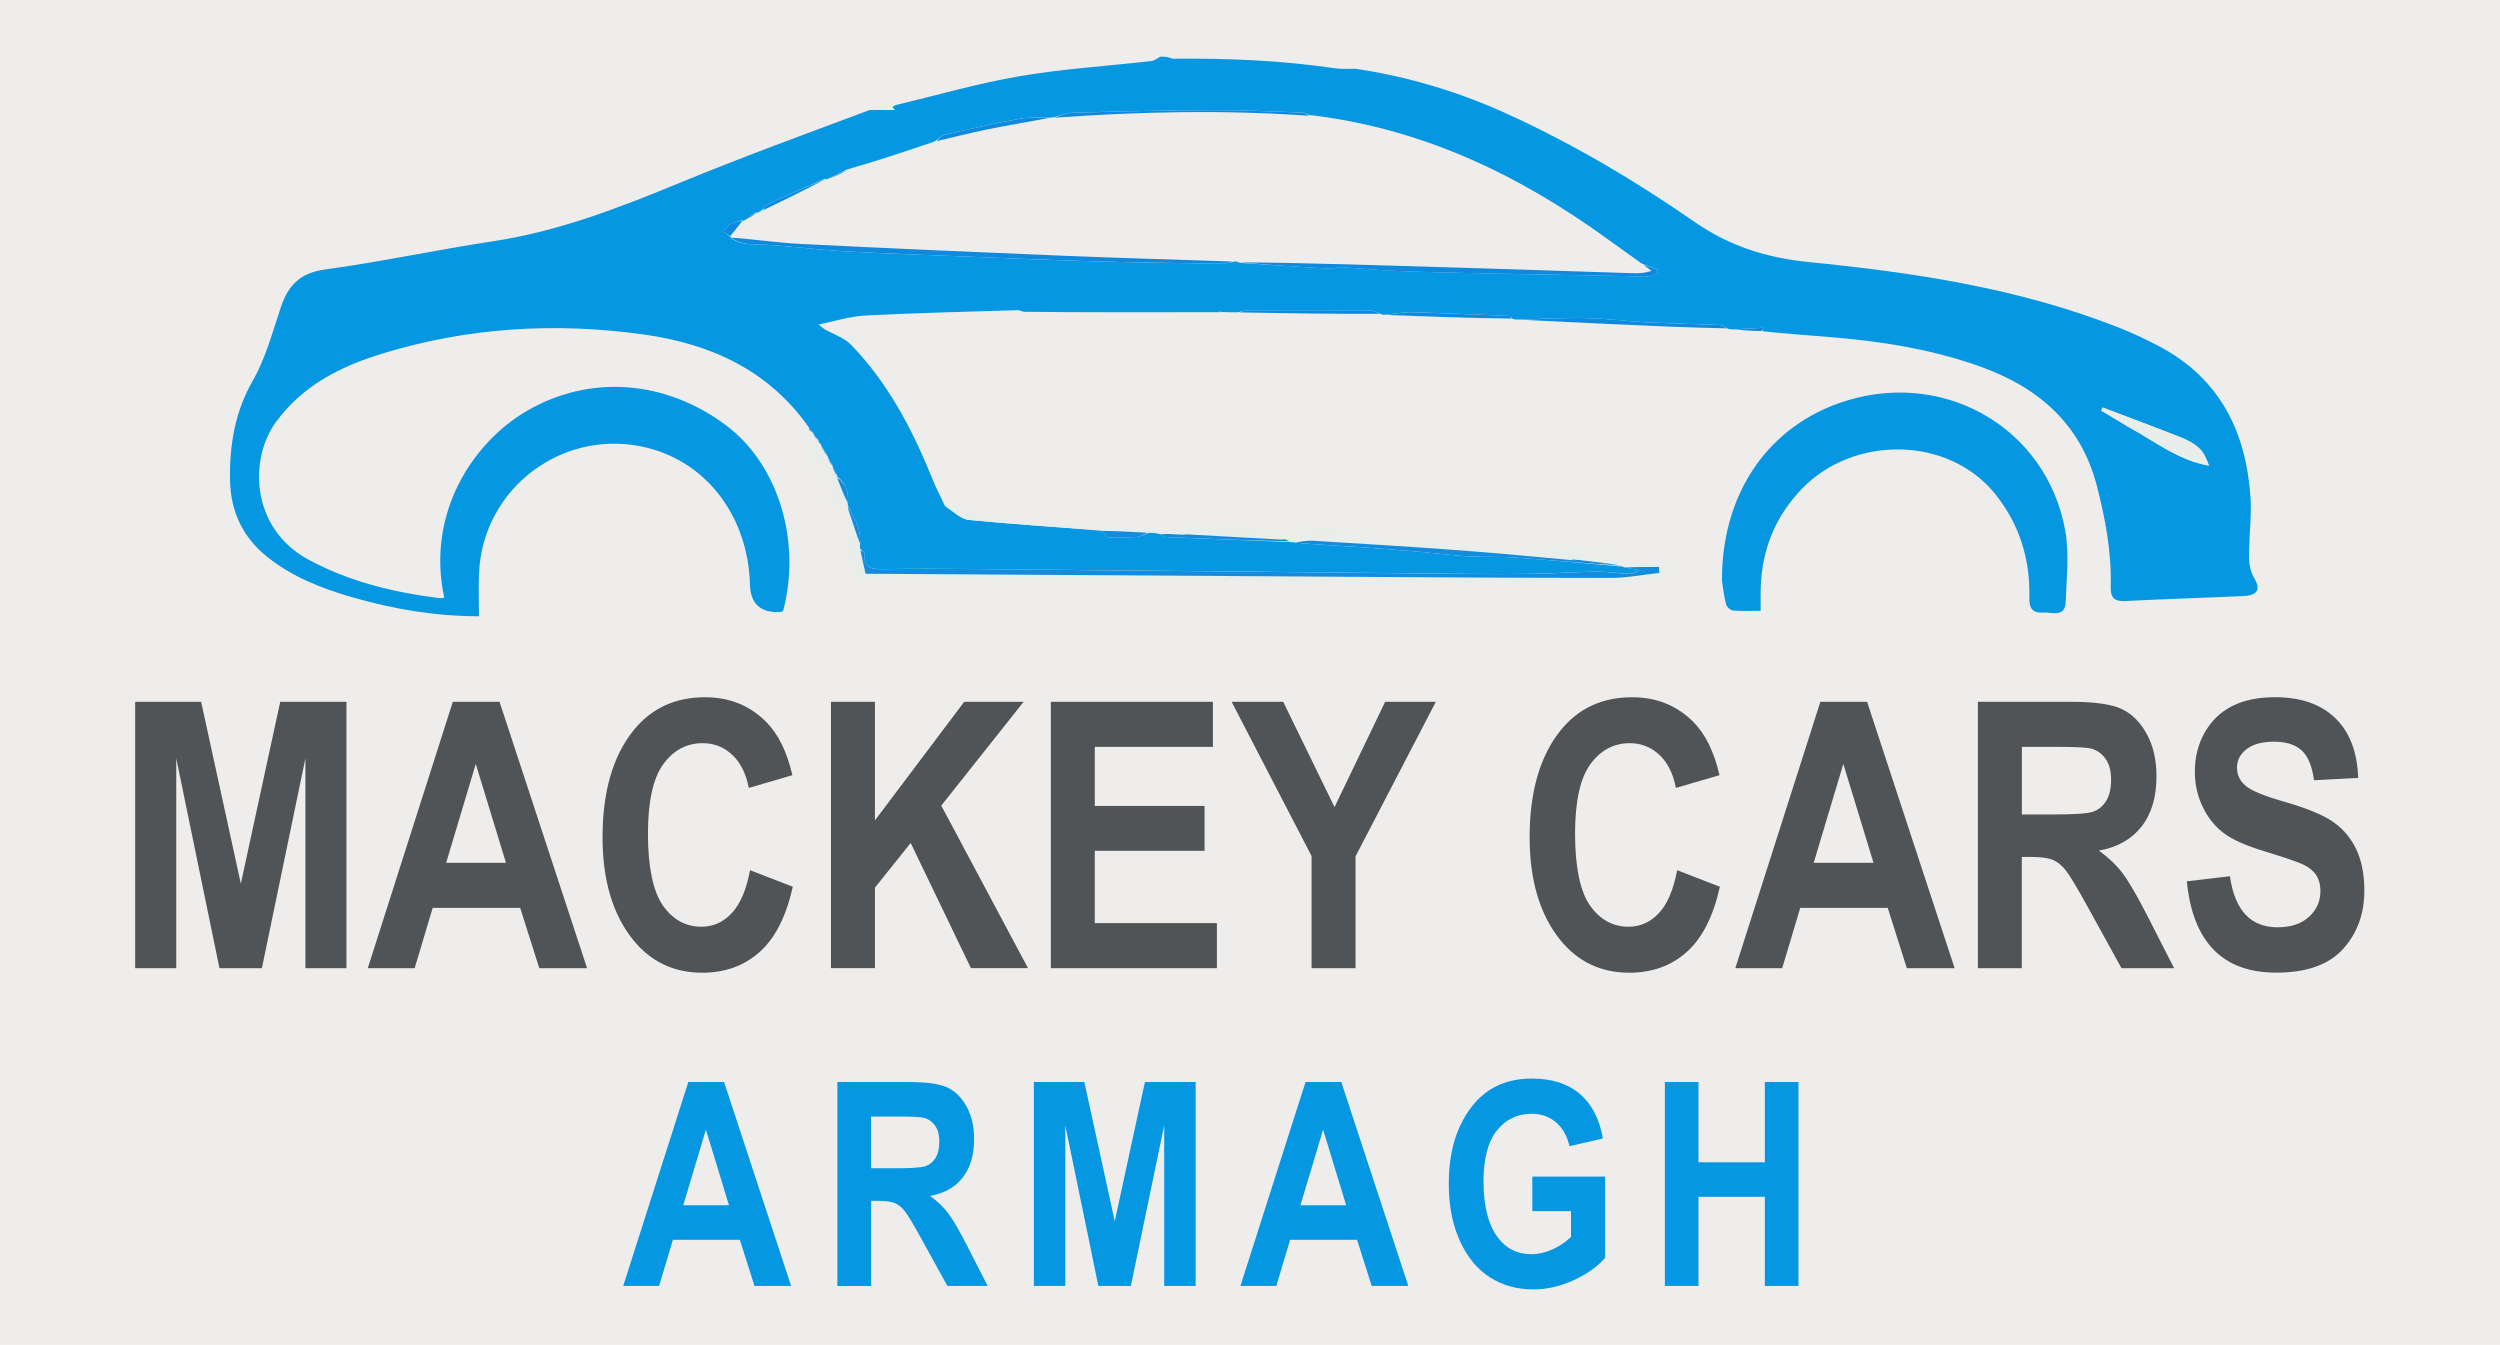 <?xml version="1.0" encoding="UTF-8"?><svg id="Layer_1" xmlns="http://www.w3.org/2000/svg" viewBox="0 0 841.89 452.89"><defs><style>.cls-1{fill:#e9eeea;}.cls-2{fill:#0697e2;}.cls-3{fill:#0796e1;}.cls-4{fill:#eeedeb;}.cls-5{fill:#0e89dd;}.cls-6{fill:#505457;}.cls-7{fill:#138cdd;}</style></defs><rect class="cls-4" width="841.89" height="452.89"/><path class="cls-2" d="M390.72,19.11c.62-.04,1.25-.09,2.45.13,1.11.35,1.64.53,2.18.53,18.24-.18,36.41.6,54.48,3.25,2.17.32,4.42.1,6.63.13,18.1,2.69,35.43,7.98,52.03,15.62,21.8,10.04,42.42,22.25,62.09,35.91,11.74,8.15,24.23,12.14,38.4,13.55,35.53,3.53,70.82,8.81,104.35,22.01,4.83,1.9,9.55,4.12,14.13,6.57,20.32,10.87,28.99,28.87,30.44,50.99.36,5.44-.36,10.94-.47,16.42-.07,3.6-.34,7.06,1.74,10.57,2.27,3.81.89,5.72-3.64,5.93-13.26.62-26.54.99-39.8,1.68-3.84.2-5.04-1.2-4.93-4.89.32-11.44-1.77-22.57-4.59-33.61-5.39-21.06-19.68-33.44-39.42-40.49-16.47-5.89-33.59-8.53-50.93-9.94-7.36-.6-14.74-1.11-22.31-1.92-.05-.45.13-.65.26-.88.03-.05-.09-.28-.13-.28-3.24.17-6.48.35-9.72.53-.62.03-1.25.05-2.28-.29-1.12-.66-1.82-1.17-2.55-1.2-8.29-.33-16.59-.48-24.88-.9-6.64-.34-13.25-1.28-19.88-1.41-7.58-.15-15.17.3-22.75.49-.62.03-1.25.06-2.28-.27-.59-.56-.77-.92-.96-.93-10.93-.46-21.87-.98-32.81-1.27-3.05-.08-6.12.54-9.18.84-.37.03-.74.06-1.49-.27-1.36-.66-2.34-1.22-3.32-1.22-13.8-.06-27.61-.06-41.41-.01-1.03,0-2.07.43-3.1.66-1.69.03-3.39.06-5.52-.06-.7-.31-.91-.24-1.06.05-21.68.04-43.36.09-65.69-.13-1.18-.36-1.72-.56-2.25-.54-17.02.54-34.04.9-51.04,1.78-5.32.28-10.56,1.98-15.84,3.04.67.53,1.28,1.14,2,1.57,2.97,1.73,6.57,2.83,8.87,5.19,12.48,12.86,20.65,28.45,27.32,44.91,1.23,3.03,2.69,5.98,4.34,9.4,2.89,1.93,5.38,4.46,8.09,4.73,14.88,1.47,29.81,2.4,44.87,3.67.54.63.92,1.09,1.78,2.16,2.55,0,6.14.13,9.71-.07,1.34-.07,2.63-.91,4.29-1.45,1.48.05,2.62.14,3.89.51.6.51,1.06.93,1.54.95,14,.58,28,1.12,42.26,1.7.6,0,.94-.01,1.53.21,7.3.64,14.36.99,21.41,1.46,6.64.45,13.27.98,19.9,1.55,5.74.49,11.47,1.25,17.21,1.6,5.12.31,10.28,0,15.39.37,12.05.87,24.08,1.99,36.31,3.04.19.03.57.13.8.32,1.75.41,3.26.64,4.78.86-1.25,1.02-2.51,1.32-3.76,1.25-3.53-.18-7.06-.76-10.58-.72-6.89.08-13.77.61-20.66.72-8.7.14-17.4.1-26.1.02-25.73-.24-51.45-.55-77.18-.81-29.13-.29-58.27-.57-87.4-.81-9.45-.08-18.9-.14-28.34.05-3.98.08-7.26-.05-6.86-5.36.03-.39-.87-.85-1.42-1.54-.11-.62-.15-.97.03-1.51-.09-2.1-.11-4.13-.75-5.93-.88-2.45-2.23-4.74-3.47-7.22-.09-.13-.08-.43-.05-.8.56-3.9-.67-6.67-3.54-8.81.03-.08.02.08.11-.24-.49-1.22-1.07-2.12-1.64-3.07,0-.06.03.06.08-.24-.55-1.21-1.15-2.11-1.71-3.05.04-.04,0,.07.03-.24-.78-1.51-1.59-2.7-2.39-3.91,0,0,.01,0,0-.27-.34-.6-.68-.94-.91-1.31.1-.04-.09.07-.04-.2-.43-.72-.91-1.16-1.47-1.67-.09-.06-.08-.27-.08-.58-.49-.81-1-1.31-1.5-1.82-13.54-19.23-32.98-28.08-55.51-31.24-29.93-4.19-59.5-2.4-88.44,6.53-13.76,4.24-26.34,10.6-35.29,22.65-9.42,12.69-8.71,36.09,10.74,46.62,13.83,7.49,28.73,11.03,44.14,12.98.51.06,1.05-.08,1.6-.13-6.11-28.41,9.57-52.26,27.78-62.9,21.17-12.36,46.76-10.54,67.33,4.99,17.38,13.11,25.25,38.92,19,62.38-.35.11-.72.34-1.11.35q-9.78.4-10.04-9.26c-.61-22.54-14.15-40.76-34.15-45.95-28.12-7.31-55.82,13.06-57.09,42.07-.21,4.75-.03,9.52-.03,14.56-14.77-.02-28.95-2.43-42.88-6.47-10.17-2.96-19.95-6.78-28.35-13.48-8.35-6.66-12.43-15.4-12.6-26.01-.18-11.77,1.63-22.84,7.7-33.44,4.35-7.6,6.63-16.42,9.47-24.82,2.48-7.35,6.55-11.45,14.9-12.58,18.92-2.57,37.64-6.65,56.53-9.5,21.98-3.32,42.39-11.23,62.77-19.64,20.95-8.64,42.27-16.41,64.07-24.56,3.37,0,6.08,0,8.45,0,.05.06-.35-.45-.84-1.06.62-.31.95-.56,1.32-.64,13.85-3.3,27.57-7.3,41.58-9.69,14.65-2.49,29.57-3.41,44.36-5.1,1.02-.12,1.96-.94,2.93-1.44M255.1,71.6s.05.06-.59.01c-1.35.92-2.7,1.84-4.09,2.76,0,0-.05-.01-.68-.2-1.37.51-2.83.86-4.08,1.57-.81.46-1.31,1.46-1.94,2.22.79.6,1.58,1.19,2.32,1.83,0,0,.03-.06.29.49,3.39,2.43,7.28,1.86,11.12,2.1,9.17.57,18.31,1.76,27.48,2.28,13.21.76,26.45,1.17,39.67,1.7,14.18.57,28.37,1.21,42.56,1.61,14.76.42,29.53.61,44.3.83,1.31.02,2.62-.44,4.48-.77.37.03.75.07,1.61.5,9.9.65,19.8,1.33,29.71,1.9,1.59.09,3.23-.52,4.82-.44,6.24.35,12.47,1.02,18.71,1.26,10.49.41,20.99.63,31.49.85,14.87.32,29.75.56,44.62.84,2.59.05,5.19.24,7.78.16,1.15-.04,2.29-.6,3.44-.92.04-.45.08-.9.12-1.35-1.64-.65-3.27-1.29-5.43-2.11-3.89-2.78-7.78-5.55-11.65-8.36-30.1-21.8-62.78-37.3-100.47-41.68-.72-.27-1.44-.76-2.18-.79-9.95-.33-19.91-.84-29.86-.81-15.7.06-31.4.43-47.1.85-2.33.06-4.64,1.1-6.97,1.62,0,0,.06.02-.69-.03-3.61.14-7.29-.13-10.81.52-8.35,1.52-16.63,3.42-24.9,5.33-1.13.26-2.05,1.42-3.68,2.37-9.68,3.26-19.35,6.51-29.41,9.38-2.25,1.1-4.49,2.21-6.78,3.3,0,0-.01-.04-.64-.19-6.55,2.89-13.11,5.75-19.63,8.72-.59.27-.86,1.23-1.32,1.82,0,0,.07.03-.44.04-.39.29-.77.58-1.17.79M716.79,143.79c8.78,4.71,16.69,11.21,27.1,13.01-.82-2.2-1.71-4.36-3.26-5.82-1.64-1.55-3.78-2.73-5.9-3.57-8.84-3.5-17.76-6.8-26.65-10.18-.16.35-.31.69-.47,1.04,2.89,1.74,5.77,3.48,9.18,5.52Z"/><path class="cls-3" d="M579.89,195.51c-.13-27.93,14.17-50.47,38.68-59.49,34.37-12.65,70.47,7.15,76.9,42.59,1.41,7.76.45,16.01.17,24.01-.19,5.56-4.79,3.43-7.78,3.65-3.18.24-4.54-1.35-4.46-4.74.31-12.85-3.08-24.46-11.18-34.76-15.79-20.09-47.99-20.32-65.49-2.1-8.94,9.32-13.39,20.45-13.8,33.27-.08,2.57-.01,5.14-.01,7.75-3.43,0-6.41.15-9.36-.1-.84-.07-2.04-1.2-2.28-2.06-.68-2.48-.96-5.08-1.4-8.01Z"/><path class="cls-1" d="M289.48,183.44c.03.36.07.72.18,1.66.65,3.06,1.23,5.54,1.84,8.12,1.17,0,1.98,0,2.79,0,52.31.34,104.62.69,156.93,1,30.4.18,60.8.41,91.2.39,5.46,0,10.92-1.09,16.38-1.68l-.14-2.01h-11.7s-.37-.11-.77-.42c-5.23-.87-10.07-1.42-15.21-2.05-.89-.05-1.49-.03-2.44-.07-13.79-1.16-27.22-2.35-40.67-3.33-15.22-1.1-30.45-2.04-45.68-2.96-2.07-.13-4.18.27-6.27.42-.34.02-.68.04-1.41-.2-.88-.41-1.39-.56-2.05-.88-.85-.08-1.54.01-2.58.13-10.28-.52-20.22-1.07-30.32-1.79-.85-.07-1.54.03-2.57.16-2.32-.08-4.31-.2-6.3-.31-1.14-.09-2.28-.18-4.14-.29-5.67-.26-10.61-.5-15.56-.74-14.91-1.11-29.84-2.03-44.72-3.51-2.71-.27-5.2-2.8-7.86-4.56,3.86-1.87,6.36,1.89,9.79,2.36,6.11.85,12.14,2.38,18.27,2.98,8.94.88,17.93,1.29,26.91,1.73,8.11.4,16.23.67,24.35.78,2.09.03,4.18-.82,6.29-1.1,1.73-.23,3.51-.41,5.25-.29,6.52.45,13.04.94,19.53,1.61,1.95.2,3.81,1.31,5.77,1.52,2.59.27,5.23.07,7.86-.61-1.7-.18-3.39-.37-5.09-.55.02-.47.04-.95.06-1.42,6.82.32,13.65.63,20.47.95.02.2.03.39.05.59-2.51.14-5.02.29-7.54.43-.02.27-.04.53-.06.8.55.28,1.09.79,1.65.81,7.19.27,14.4.29,21.58.75,4.41.28,8.77,1.25,13.16,1.86,1.61.23,3.24.37,4.87.47,6.32.41,12.69,1.39,18.95.96,4.07-.28,8.4,1.87,12.47-1.26,1.41-1.08,4.4-.27,6.65-.07,3.25.28,6.52.57,9.69,1.3,1.69.39,3.11,1.81,4.75,2.54,1.45.65,3,1.23,4.55,1.42,3.51.43,7.06.54,10.57.93.81.09,1.56.75,2.34,1.15-.41.78-.72,1.62-1.24,2.31-2.93,3.92-7.38,2.63-11.13,2.73-8.39.22-16.89-1.08-25.19-.25-8,.8-15.79.28-23.69-.16-3.09-.17-6.23.69-9.35.7-17.53.08-35.06.1-52.58,0-5.04-.03-10.07-.7-15.1-.75-11.57-.12-23.14-.07-34.71-.02-3.51.02-7.01.28-10.44.21,1.2-.28,2.32-.33,3.44-.39-.04-.28-.09-.55-.13-.83-1.29.33-2.58.66-3.88.98-11.17,0-22.34-.04-33.51.03-2.3.01-4.62.73-6.89.58-3.44-.23-6.83-1.22-10.27-1.38-8.73-.41-17.47-.71-26.21-.7-3.05,0-6.18.73-9.12,1.63-3.19.98-3.95.48-3.92-3.07.01-1.11-.81-2.23-2.18-3.07,0-5.69,0-11.37.03-17.47.03-.42.13-.5.32-.27,1.35,3.96,2.51,7.7,3.66,11.44M537.95,185.86h-5.55c.04.13.07.26.11.39,2.99.56,5.98,1.12,8.97,1.68.08-.28.16-.56.23-.84-1.03-.4-2.06-.81-3.77-1.23M288.64,188.12v-1.5c-.2.02-.4.03-.59.05.09.57.18,1.13.59,1.45M527.42,186.64c.22-.13.44-.26.66-.39-.58,0-1.17.01-1.75.02.23.12.45.24,1.09.36Z"/><path class="cls-1" d="M285.39,169.67s0,.3.08.69c.11.73.13,1.07.16,1.41,0,0-.09.08-.14.12-1.99-.73-3.92-1.51-6.26-2.44.15-1.23.33-2.77.7-4.65.4-.44.61-.53.82-.62-.07-.09-.13-.19-.2-.28-.27.19-.54.39-.81.58-.27-.6-.85-1.25-.75-1.79.87-5.03-1.52-6.65-6.63-5.69,0-4.14,0-7.89.23-11.85.58.15.94.52,1.29.88,0,0,0,.21.13.51.55.77.96,1.23,1.37,1.7,0,0,.19-.11.13.17.25.63.56.98.87,1.33,0,0,0,0,.03.28.8,1.5,1.56,2.72,2.32,3.94,0,0,.04-.11.03.2.54,1.24,1.08,2.16,1.62,3.08,0,0-.02-.12,0,.21.52,1.26,1.02,2.2,1.52,3.13,0,0,0-.16.02.22,1.17,3.21,2.32,6.04,3.46,8.88M282.13,167.49c.17-.23.34-.47.52-.7-.25.16-.5.31-.52.7M274.21,153.66c.12.07.24.13.35.2-.05-.11-.1-.22-.35-.2Z"/><path class="cls-5" d="M511.97,107.67c7.22-.24,14.81-.69,22.39-.54,6.63.13,13.25,1.07,19.88,1.41,8.29.42,16.59.57,24.88.9.72.03,1.43.54,2.24,1.14-12.85-.27-25.8-.85-38.75-1.44-10.09-.46-20.18-.94-30.64-1.47Z"/><path class="cls-5" d="M466.74,106.05c2.7-.36,5.77-.98,8.82-.9,10.94.29,21.87.81,32.81,1.27.19,0,.37.37.65.87-13.91-.19-27.91-.68-42.28-1.24Z"/><path class="cls-5" d="M417.44,105.21c.65-.29,1.69-.72,2.72-.72,13.8-.04,27.61-.05,41.41.01.99,0,1.97.56,3.05,1.17-15.54.07-31.17-.17-47.18-.46Z"/><path class="cls-5" d="M584.29,110.99c2.9-.24,6.14-.43,9.38-.59.04,0,.16.23.13.28-.13.22-.3.42-.62.8-2.95-.03-5.75-.23-8.88-.49Z"/><path class="cls-1" d="M461.21,178.86c.59,0,1,.16,1.42.32-.23.25-.46.5-.68.74-.3-.3-.6-.6-.74-1.06Z"/><path class="cls-7" d="M273.87,145.72c-.36-.06-.71-.43-1.28-.93-.22-.14-.22-.51-.22-.7.51.32,1.01.82,1.5,1.63Z"/><path class="cls-5" d="M410.67,105.19c-.04-.33.17-.4.51-.15.08.11-.31.19-.51.15Z"/><path class="cls-7" d="M547.19,191.11c3.66-.19,7.57-.19,11.47-.19l.14,2.01c-5.46.59-10.92,1.68-16.38,1.68-30.4.02-60.8-.21-91.2-.39-52.31-.32-104.62-.67-156.93-1-.81,0-1.62,0-2.79,0-.6-2.58-1.18-5.06-1.75-7.86.47.11,1.38.57,1.35.96-.4,5.31,2.88,5.44,6.86,5.36,9.44-.18,18.9-.12,28.34-.05,29.13.24,58.27.52,87.4.81,25.73.26,51.45.57,77.18.81,8.7.08,17.4.11,26.1-.02,6.89-.11,13.77-.64,20.66-.72,3.52-.04,7.05.54,10.58.72,1.25.06,2.52-.23,3.76-1.25-1.51-.22-3.03-.45-4.78-.86Z"/><path class="cls-5" d="M246.18,80.01c7.74.55,15.6,1.75,23.49,2.14,29.86,1.49,59.72,2.8,89.59,4.02,18.46.76,36.93,1.24,55.75,1.9-.95.29-2.27.75-3.57.73-14.77-.23-29.53-.42-44.3-.83-14.19-.4-28.37-1.05-42.56-1.61-13.23-.53-26.46-.94-39.67-1.7-9.17-.53-18.31-1.71-27.48-2.28-3.84-.24-7.73.33-11.25-2.37Z"/><path class="cls-5" d="M417.29,88.34c11.93.09,24.11.34,36.29.68,18.06.5,36.13,1.06,54.19,1.62,14.1.44,28.19.92,42.29,1.37,1.86.06,3.73,0,6.12-.81-.84-.6-1.68-1.2-2.69-2.04,1.47.4,3.1,1.05,4.74,1.7-.04.45-.08.9-.12,1.35-1.14.32-2.28.88-3.44.92-2.59.08-5.18-.11-7.78-.16-14.87-.28-29.75-.53-44.62-.84-10.5-.22-21-.44-31.49-.85-6.24-.24-12.47-.91-18.71-1.26-1.59-.09-3.23.53-4.82.44-9.91-.57-19.8-1.25-29.95-2.1Z"/><path class="cls-1" d="M716.53,143.65c-3.15-1.89-6.03-3.63-8.92-5.37.16-.35.31-.69.47-1.04,8.89,3.38,17.81,6.68,26.65,10.18,2.12.84,4.26,2.02,5.9,3.57,1.55,1.46,2.44,3.61,3.26,5.82-10.41-1.79-18.33-8.29-27.37-13.15Z"/><path class="cls-7" d="M531.27,188.53c4.84.55,9.68,1.11,14.72,1.94-11.84-.74-23.87-1.85-35.91-2.73-5.11-.37-10.27-.06-15.39-.37-5.75-.35-11.47-1.1-17.21-1.6-6.63-.57-13.26-1.1-19.9-1.55-7.05-.47-14.1-.82-21.41-1.46,1.84-.39,3.94-.79,6.02-.66,15.23.92,30.46,1.86,45.68,2.96,13.45.97,26.88,2.17,40.82,3.5,1.19.15,1.89.06,2.58-.03Z"/><path class="cls-5" d="M440.77,38.99c-28.42-2.04-56.94-1.44-85.82.67,1.94-.62,4.25-1.65,6.58-1.71,15.7-.42,31.4-.79,47.1-.85,9.95-.04,19.91.48,29.86.81.73.02,1.45.51,2.28,1.08Z"/><path class="cls-5" d="M354.25,39.55c-7.06,1.35-14.51,2.56-21.91,4.05-5.58,1.12-11.08,2.6-16.93,3.93.71-.73,1.63-1.89,2.76-2.15,8.27-1.91,16.55-3.81,24.9-5.33,3.52-.64,7.2-.37,11.18-.49Z"/><path class="cls-7" d="M399.73,179.95c9.94.55,19.88,1.1,30.45,1.69,1.24.01,1.84-.01,2.44-.04.5.15,1.01.3,1.64.69-13.88-.31-27.88-.85-41.88-1.43-.48-.02-.95-.43-1.54-.95,1.86-.17,3.85-.05,6.47.09,1.23,0,1.83-.03,2.43-.06Z"/><path class="cls-5" d="M277.97,60.31c-6.67,3.52-13.65,6.97-20.92,10.47.13-.59.39-1.56.98-1.82,6.51-2.97,13.08-5.83,19.94-8.65Z"/><path class="cls-7" d="M371.16,178.76c4.79.08,9.74.32,15.06.62-.94.55-2.24,1.39-3.57,1.47-3.57.2-7.15.07-9.71.07-.87-1.07-1.25-1.53-1.78-2.16Z"/><path class="cls-7" d="M285.82,172c-.22-.57-.25-.91-.27-1.51,1.16,2.1,2.51,4.38,3.39,6.84.65,1.8.67,3.83.75,5.93-1.37-3.56-2.52-7.3-3.88-11.26Z"/><path class="cls-5" d="M250.05,74.26c-1.19,1.73-2.7,3.36-4.1,5.24-.67-.35-1.46-.95-2.25-1.55.64-.76,1.14-1.75,1.94-2.22,1.25-.72,2.71-1.07,4.4-1.48Z"/><path class="cls-7" d="M285.42,169.31c-1.18-2.46-2.33-5.3-3.52-8.43,2.85,1.76,4.09,4.53,3.52,8.43Z"/><path class="cls-5" d="M285.27,57.32c-1.98,1.14-4.16,2.08-6.63,3.07,1.95-1.05,4.19-2.16,6.63-3.07Z"/><path class="cls-5" d="M254.83,71.63c-1.07.87-2.46,1.72-4.11,2.66,1.09-.84,2.44-1.76,4.11-2.66Z"/><path class="cls-7" d="M278.75,153.65c-.79-.91-1.55-2.13-2.35-3.63.77.92,1.57,2.12,2.35,3.63Z"/><path class="cls-7" d="M281.99,160.25c-.59-.61-1.09-1.54-1.62-2.74.55.62,1.13,1.52,1.62,2.74Z"/><path class="cls-7" d="M280.43,156.94c-.6-.62-1.14-1.54-1.72-2.74.56.63,1.17,1.53,1.72,2.74Z"/><path class="cls-7" d="M275.42,147.97c-.46-.2-.87-.67-1.33-1.37.43.21.9.65,1.33,1.37Z"/><path class="cls-5" d="M256.52,70.81c-.14.27-.53.55-1.17.85.14-.27.53-.56,1.17-.85Z"/><path class="cls-7" d="M276.37,149.48c-.31-.09-.62-.44-.97-1.04.29.1.63.44.97,1.04Z"/><path class="cls-4" d="M538.29,185.86c1.37.41,2.4.82,3.43,1.22-.08.28-.16.56-.23.84-2.99-.56-5.98-1.12-8.97-1.68-.04-.13-.07-.26-.11-.39,1.85,0,3.7,0,5.89,0Z"/><path class="cls-4" d="M377.57,195.72c1.29-.33,2.58-.66,3.88-.98.04.28.08.55.13.83-1.12.05-2.24.11-3.68.16-.32,0-.32,0-.32,0Z"/><path class="cls-4" d="M288.48,188.24c-.25-.44-.34-1.01-.44-1.57.2-.02.4-.03.59-.05,0,.5,0,1-.16,1.62Z"/><path class="cls-4" d="M527.21,186.64c-.43-.12-.66-.24-.89-.37.58,0,1.17-.01,1.75-.02-.22.13-.44.26-.87.39Z"/><path class="cls-4" d="M399.57,179.78c-.44.19-1.04.22-1.94.19.4-.16,1.09-.26,1.94-.19Z"/><path class="cls-4" d="M432.46,181.43c-.44.19-1.04.22-1.94.17.4-.16,1.09-.25,1.94-.17Z"/><path class="cls-2" d="M530.98,188.45c-.4.16-1.09.25-1.94.16.45-.19,1.05-.21,1.94-.16Z"/><path class="cls-4" d="M282.02,167.37c.13-.27.38-.43.63-.59-.17.23-.34.47-.63.59Z"/><path class="cls-4" d="M279.73,164.48c.27-.2.54-.39.81-.58.07.09.13.19.2.28-.21.09-.42.18-.82.29-.19.01-.19,0-.19,0Z"/><path class="cls-4" d="M274.31,153.59c.15.05.2.15.25.26-.12-.07-.24-.13-.25-.26Z"/><path class="cls-6" d="M45.52,326.04v-89.71h22.21l13.37,61.25,13.27-61.25h22.31v89.71h-13.83v-70.68l-14.66,70.68h-14.29l-14.55-70.68v70.68h-13.83Z"/><path class="cls-6" d="M197.71,326.04h-16.1l-6.44-20.32h-29.45l-6.08,20.32h-15.79l28.64-89.71h15.73l29.48,89.71ZM170.38,290.55l-10.16-33.29-9.97,33.29h20.12Z"/><path class="cls-6" d="M252.6,293.05l14.38,5.57c-2.24,10.04-5.98,17.37-11.2,22-5.22,4.63-11.65,6.95-19.28,6.95-9.59,0-17.36-3.69-23.31-11.08-6.85-8.53-10.28-20.03-10.28-34.51,0-15.3,3.45-27.27,10.35-35.92,6-7.51,14.07-11.26,24.19-11.26,8.25,0,15.15,2.82,20.7,8.44,3.96,4,6.86,9.93,8.7,17.81l-14.69,4.28c-.94-4.85-2.81-8.58-5.61-11.17-2.8-2.59-6.1-3.89-9.9-3.89-5.44,0-9.87,2.37-13.3,7.1-3.43,4.73-5.15,12.54-5.15,23.44s1.67,19.34,5.02,24.11c3.34,4.77,7.69,7.16,13.03,7.16,3.92,0,7.3-1.52,10.16-4.56,2.85-3.04,4.92-7.86,6.18-14.47Z"/><path class="cls-6" d="M279.83,326.04v-89.71h14.81v39.93l30.07-39.93h20.01l-27.74,34.96,29.21,54.74h-19.22l-20.29-42.16-12.04,15.05v27.11h-14.81Z"/><path class="cls-6" d="M353.87,326.04v-89.71h54.58v15.18h-39.77v19.89h36.96v15.11h-36.96v24.35h41.12v15.18h-55.93Z"/><path class="cls-6" d="M441.68,326.04v-37.77l-26.93-51.94h17.38l17.28,35.47,17.05-35.47h17.07l-27.05,52.06v37.65h-14.81Z"/><path class="cls-6" d="M564.8,293.05l14.38,5.57c-2.24,10.04-5.98,17.37-11.2,22s-11.65,6.95-19.28,6.95c-9.59,0-17.36-3.69-23.31-11.08-6.85-8.53-10.28-20.03-10.28-34.51,0-15.3,3.45-27.27,10.35-35.92,6-7.51,14.07-11.26,24.2-11.26,8.25,0,15.15,2.82,20.7,8.44,3.96,4,6.86,9.93,8.7,17.81l-14.69,4.28c-.94-4.85-2.81-8.58-5.61-11.17-2.8-2.59-6.1-3.89-9.9-3.89-5.44,0-9.87,2.37-13.3,7.1-3.43,4.73-5.15,12.54-5.15,23.44s1.67,19.34,5.02,24.11c3.34,4.77,7.69,7.16,13.03,7.16,3.92,0,7.3-1.52,10.16-4.56,2.86-3.04,4.92-7.86,6.18-14.47Z"/><path class="cls-6" d="M658.24,326.04h-16.1l-6.44-20.32h-29.45l-6.08,20.32h-15.79l28.64-89.71h15.73l29.48,89.71ZM630.91,290.55l-10.16-33.29-9.97,33.29h20.12Z"/><path class="cls-6" d="M666.07,326.04v-89.71h31.27c8,0,13.71.81,17.13,2.42,3.43,1.61,6.24,4.41,8.44,8.38s3.3,8.74,3.3,14.29c0,7.02-1.68,12.67-5.05,16.95-3.37,4.28-8.15,6.98-14.35,8.08,3.18,2.29,5.81,4.78,7.89,7.5,2.08,2.71,4.92,7.58,8.51,14.59l8.93,17.5h-17.72l-10.75-19.52c-3.87-7.06-6.5-11.47-7.88-13.25s-2.86-3-4.41-3.67c-1.55-.67-4.04-1.01-7.47-1.01h-3.06v37.45h-14.81ZM680.88,274.27h11.01c6.73,0,11.01-.29,12.85-.89,1.83-.59,3.32-1.78,4.47-3.58,1.14-1.79,1.71-4.18,1.71-7.16s-.57-5.15-1.71-6.88c-1.14-1.73-2.69-2.93-4.65-3.58-1.39-.45-5.41-.67-12.05-.67h-11.63v22.76Z"/><path class="cls-6" d="M736.44,296.79l14.5-1.71c1.63,11.46,6.98,17.19,16.03,17.19,4.49,0,8.02-1.17,10.59-3.52,2.57-2.34,3.86-5.25,3.86-8.72,0-2.04-.45-3.77-1.35-5.2-.9-1.43-2.26-2.6-4.1-3.52s-6.28-2.46-13.34-4.61c-6.32-1.91-10.95-3.99-13.89-6.23-2.94-2.24-5.27-5.19-7.01-8.83-1.73-3.65-2.6-7.57-2.6-11.77,0-4.89,1.11-9.29,3.33-13.21s5.29-6.87,9.21-8.87c3.92-2,8.75-3,14.5-3,8.65,0,15.4,2.35,20.25,7.04,4.85,4.69,7.42,11.4,7.71,20.13l-14.87.79c-.65-4.81-2.06-8.18-4.22-10.1-2.16-1.92-5.24-2.88-9.24-2.88s-7.08.83-9.24,2.5c-2.16,1.67-3.24,3.74-3.24,6.22s.98,4.49,2.94,6.16c1.96,1.67,6.47,3.5,13.53,5.5,7.46,2.16,12.86,4.44,16.18,6.82,3.32,2.39,5.86,5.47,7.61,9.24,1.75,3.77,2.63,8.35,2.63,13.74,0,7.79-2.4,14.34-7.19,19.64-4.79,5.3-12.29,7.95-22.49,7.95-18.03,0-28.07-10.26-30.11-30.78Z"/><path class="cls-2" d="M266.4,433.05h-12.32l-4.93-15.55h-22.54l-4.66,15.55h-12.08l21.93-68.67h12.04l22.57,68.67ZM245.49,405.88l-7.77-25.48-7.63,25.48h15.4Z"/><path class="cls-2" d="M281.99,433.05v-68.67h23.94c6.12,0,10.49.62,13.12,1.85s4.78,3.37,6.46,6.42c1.69,3.04,2.53,6.69,2.53,10.94,0,5.37-1.29,9.7-3.86,12.97-2.58,3.28-6.24,5.34-10.98,6.18,2.44,1.75,4.45,3.66,6.04,5.74,1.59,2.08,3.76,5.8,6.51,11.17l6.84,13.4h-13.56l-8.23-14.94c-2.96-5.4-4.97-8.78-6.03-10.14-1.06-1.36-2.19-2.29-3.37-2.81-1.19-.52-3.09-.77-5.71-.77h-2.34v28.67h-11.34ZM293.32,393.42h8.43c5.15,0,8.43-.23,9.84-.68,1.41-.45,2.54-1.37,3.42-2.74.87-1.37,1.31-3.2,1.31-5.48s-.44-3.94-1.31-5.27c-.87-1.33-2.06-2.24-3.56-2.74-1.06-.34-4.14-.52-9.23-.52h-8.9v17.42Z"/><path class="cls-2" d="M348.16,433.05v-68.67h17l10.24,46.89,10.16-46.89h17.08v68.67h-10.59v-54.1l-11.23,54.1h-10.94l-11.14-54.1v54.1h-10.59Z"/><path class="cls-2" d="M474.25,433.05h-12.32l-4.93-15.55h-22.54l-4.66,15.55h-12.08l21.93-68.67h12.04l22.57,68.67ZM453.33,405.88l-7.77-25.48-7.63,25.48h15.4Z"/><path class="cls-2" d="M516.02,407.85v-11.62h24.5v27.35c-2.47,2.9-5.96,5.4-10.49,7.5-4.53,2.09-9.07,3.14-13.63,3.14-5.56,0-10.46-1.37-14.71-4.1-4.25-2.73-7.61-6.82-10.09-12.27s-3.72-11.86-3.72-19.23,1.26-14.02,3.77-19.39,5.78-9.38,9.79-12.04c4.01-2.65,8.81-3.98,14.4-3.98,6.71,0,12.09,1.71,16.14,5.13s6.64,8.44,7.8,15.06l-11.24,2.58c-.84-3.53-2.39-6.23-4.64-8.1-2.25-1.87-4.93-2.81-8.06-2.81-4.84,0-8.76,1.88-11.76,5.64-3,3.76-4.5,9.5-4.5,17.21,0,8.28,1.62,14.57,4.87,18.88,2.78,3.72,6.54,5.57,11.29,5.57,2.22,0,4.52-.52,6.91-1.56,2.39-1.04,4.52-2.47,6.39-4.27v-8.68h-13.02Z"/><path class="cls-2" d="M560.65,433.05v-68.67h11.33v27.03h22.34v-27.03h11.33v68.67h-11.33v-30.02h-22.34v30.02h-11.33Z"/></svg>